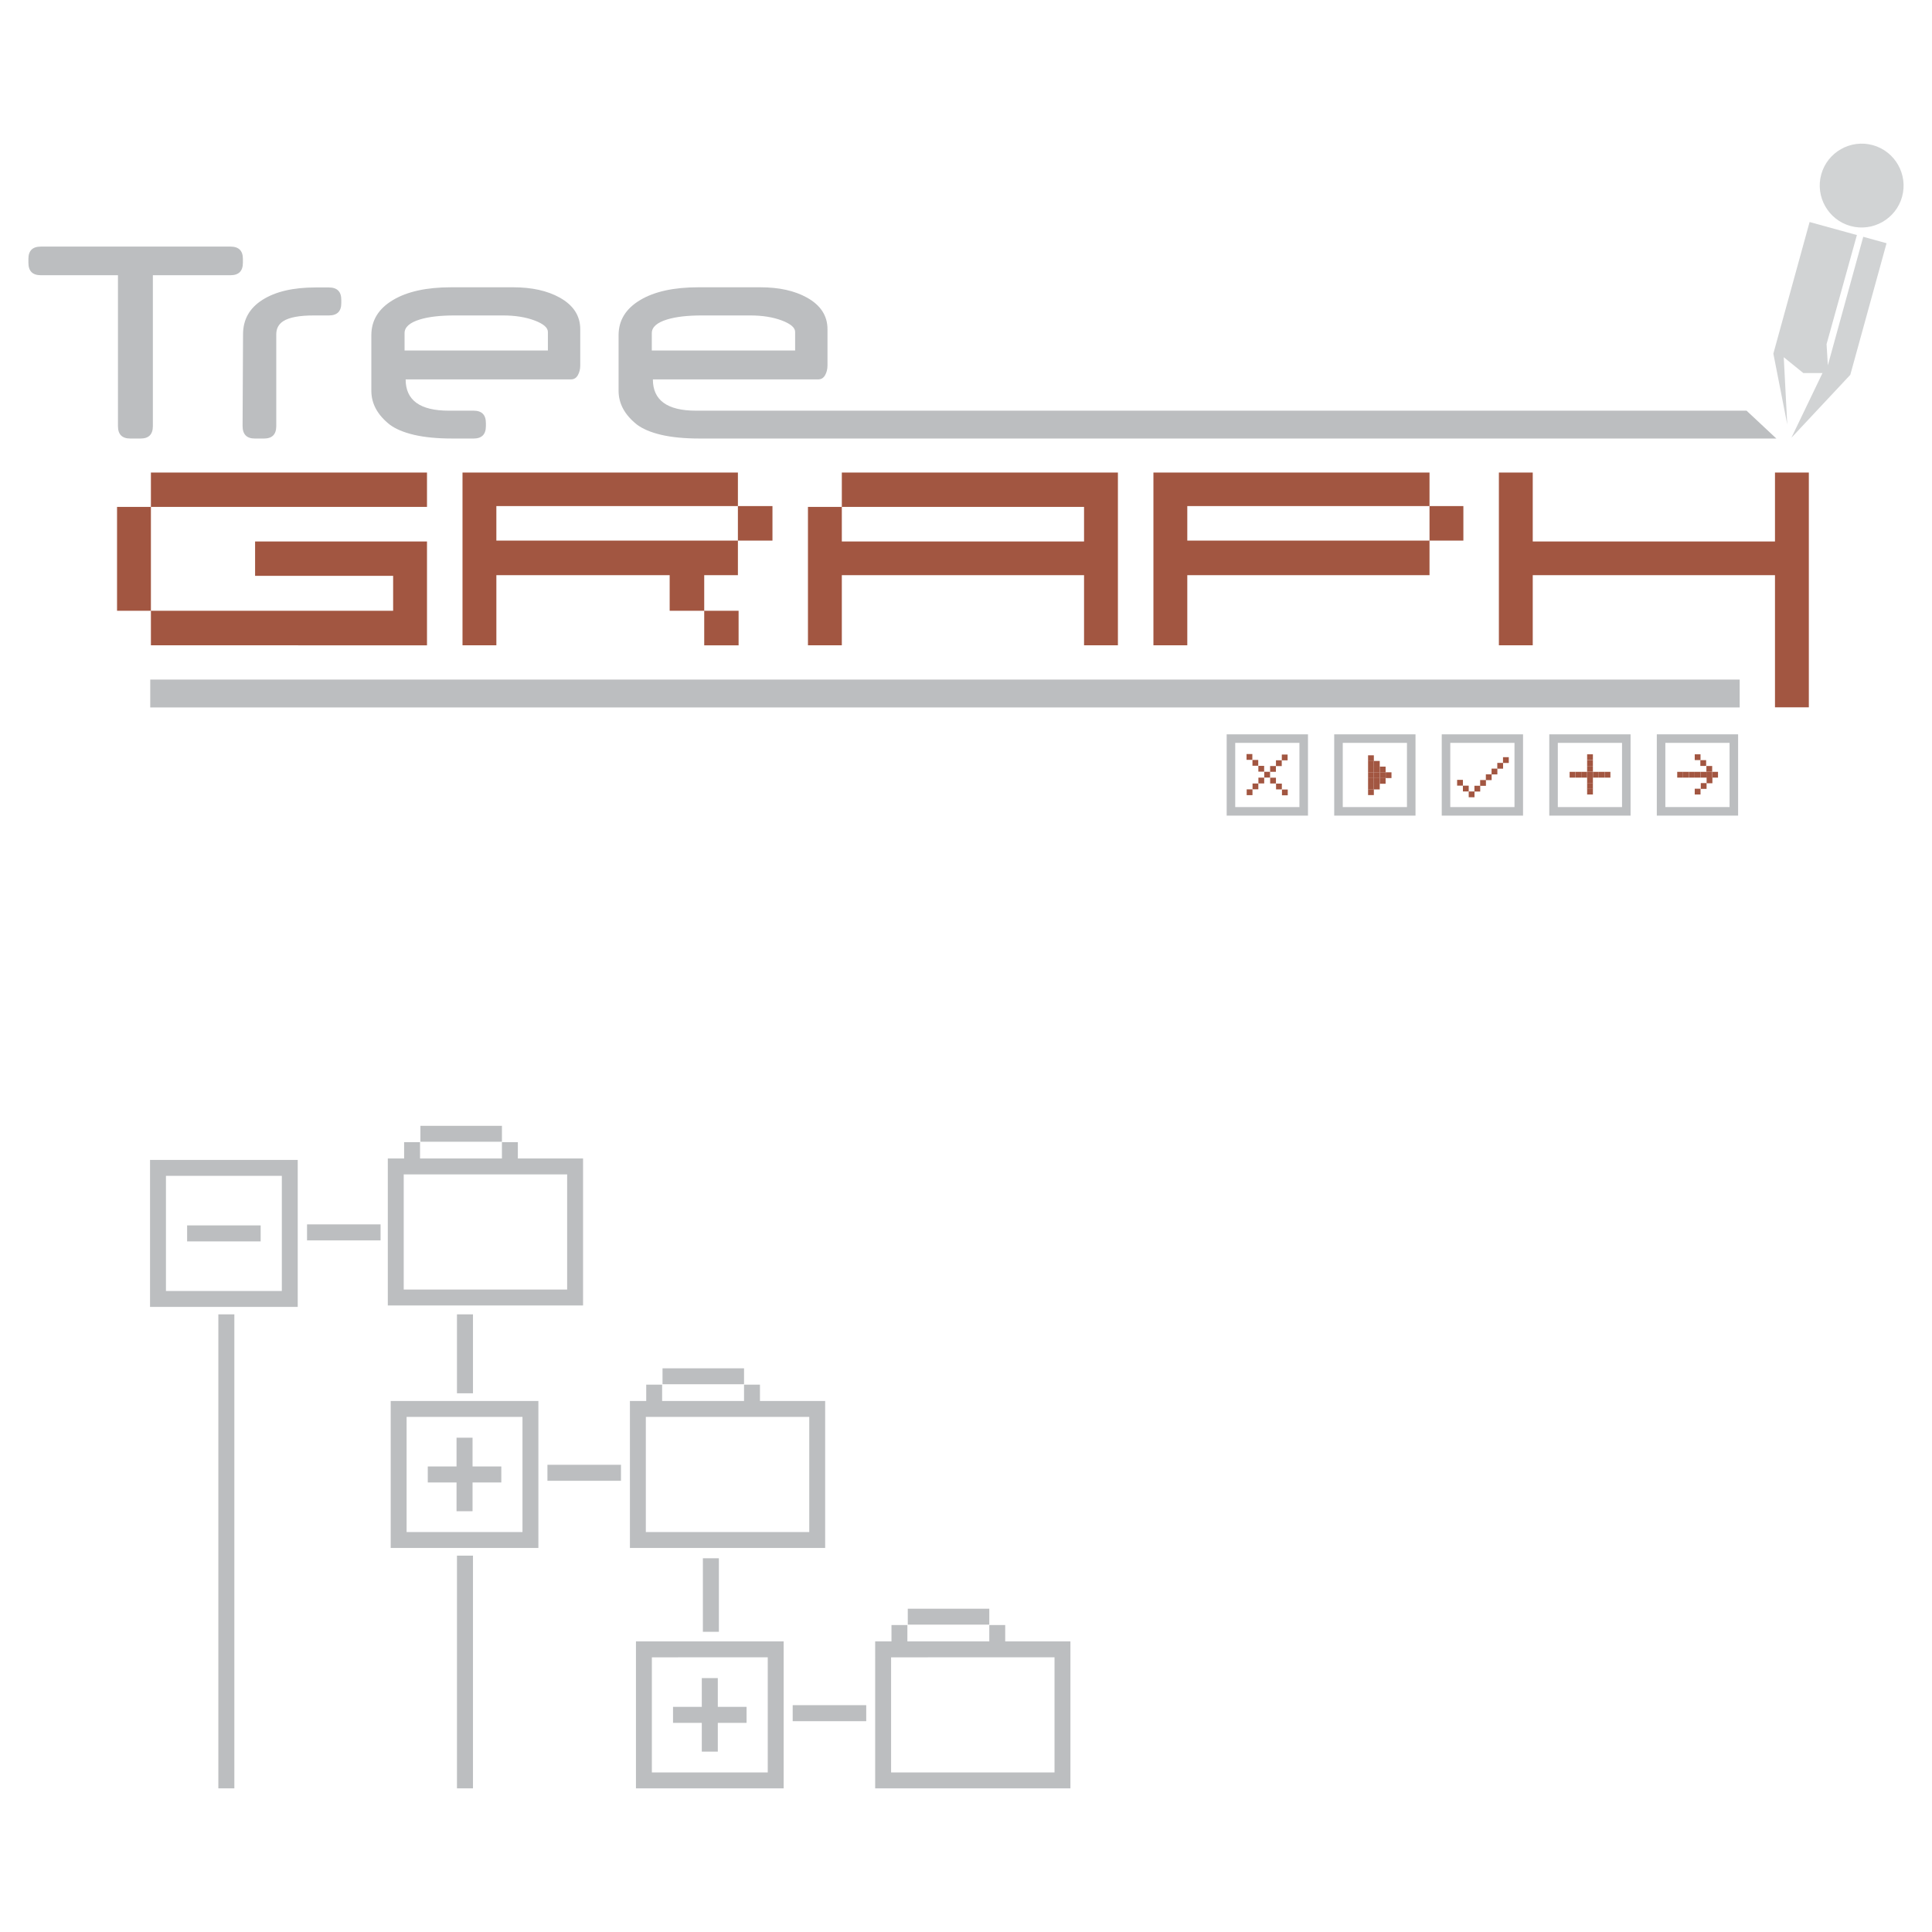 <?xml version="1.0" encoding="utf-8"?>
<!-- Generator: Adobe Illustrator 13.0.0, SVG Export Plug-In . SVG Version: 6.00 Build 14948)  -->
<!DOCTYPE svg PUBLIC "-//W3C//DTD SVG 1.0//EN" "http://www.w3.org/TR/2001/REC-SVG-20010904/DTD/svg10.dtd">
<svg version="1.0" id="Layer_1" xmlns="http://www.w3.org/2000/svg" xmlns:xlink="http://www.w3.org/1999/xlink" x="0px" y="0px"
	 width="192.756px" height="192.756px" viewBox="0 0 192.756 192.756" enable-background="new 0 0 192.756 192.756"
	 xml:space="preserve">
<g>
	<polygon fill-rule="evenodd" clip-rule="evenodd" fill="#FFFFFF" points="0,0 192.756,0 192.756,192.756 0,192.756 0,0 	"/>
	<path fill-rule="evenodd" clip-rule="evenodd" fill="#BCBEC0" d="M24.233,26.22c0,0.826-0.414,1.239-1.24,1.239h-7.741v15.054
		c0,0.826-0.408,1.239-1.224,1.239h-1.035c-0.816,0-1.224-0.413-1.224-1.239V27.459H4.074c-0.827,0-1.24-0.413-1.24-1.239v-0.393
		c0-0.815,0.413-1.224,1.24-1.224h18.919c0.826,0,1.24,0.408,1.24,1.224V26.22L24.233,26.22z M34.05,30.249
		c0,0.816-0.413,1.224-1.244,1.224h-1.52c-1.417,0-2.422,0.189-3.019,0.566c-0.469,0.301-0.704,0.739-0.704,1.316v9.159
		c0,0.826-0.408,1.239-1.224,1.239h-0.913c-0.816,0-1.224-0.418-1.224-1.254l0.046-9.144c0-1.474,0.647-2.622,1.943-3.442
		c1.295-0.821,3.055-1.234,5.288-1.234h1.332c0.826,0,1.239,0.413,1.239,1.239V30.249L34.05,30.249z M57.891,36.475
		c0,0.362-0.082,0.679-0.239,0.959c-0.158,0.28-0.388,0.418-0.689,0.418H40.471c0,2.08,1.433,3.121,4.304,3.121h2.478
		c0.816,0,1.225,0.413,1.225,1.239v0.301c0,0.826-0.408,1.239-1.225,1.239h-2.121c-1.504,0-2.774-0.123-3.82-0.367
		c-1.04-0.245-1.846-0.586-2.428-1.02c-1.224-0.969-1.835-2.096-1.835-3.381v-5.543c0-1.474,0.714-2.637,2.137-3.493
		c1.422-0.857,3.36-1.285,5.813-1.285h6.196c1.866,0,3.412,0.342,4.651,1.03c1.362,0.76,2.045,1.811,2.045,3.152V36.475
		L57.891,36.475z M54.663,34.971v-1.856c0-0.429-0.444-0.806-1.331-1.143c-0.887-0.332-1.938-0.5-3.152-0.5h-4.809
		c-1.449,0-2.606,0.133-3.483,0.403c-1.015,0.311-1.525,0.765-1.525,1.361v1.734H54.663L54.663,34.971z M82.558,36.475
		c0,0.362-0.081,0.679-0.239,0.959s-0.388,0.418-0.688,0.418H65.138c0,2.08,1.433,3.121,4.304,3.121h104.813l2.973,2.779H69.799
		c-1.501,0-2.776-0.124-3.819-0.367c-1.039-0.242-1.847-0.586-2.428-1.02c-1.224-0.969-1.836-2.096-1.836-3.381v-5.543
		c0-1.474,0.714-2.637,2.137-3.493c1.423-0.857,3.361-1.285,5.814-1.285h6.196c1.867,0,3.412,0.342,4.651,1.03
		c1.362,0.76,2.045,1.811,2.045,3.152V36.475L82.558,36.475z M79.33,34.971v-1.856c0-0.429-0.443-0.806-1.331-1.143
		c-0.887-0.332-1.938-0.5-3.152-0.5h-4.809c-1.448,0-2.606,0.133-3.483,0.403c-1.015,0.311-1.525,0.765-1.525,1.361v1.734H79.33
		L79.33,34.971z"/>
	<path fill-rule="evenodd" clip-rule="evenodd" fill="#A25641" d="M15.056,60.936h-3.379v-10.36h3.379v-3.431h27.545v3.431H15.056
		V60.936h24.167v-3.482H25.45v-3.43h17.151v10.359H15.056V60.936L15.056,60.936z M49.522,50.49v3.447h24.098V50.49H49.522
		L49.522,50.49z M49.522,64.383h-3.378V47.146h27.477v3.345h3.448v3.447h-3.448v3.448h-3.361v3.551h3.43v3.447h-3.43v-3.447h-3.447
		v-3.551h-17.29V64.383L49.522,64.383z M83.989,50.576v3.448h24.167v-3.448H83.989L83.989,50.576z M83.989,64.383H80.61V50.576
		h3.379v-3.431h27.545v17.238h-3.378v-6.998H83.989V64.383L83.989,64.383z M118.456,50.49v3.447h24.167V50.49H118.456L118.456,50.49
		z M118.456,64.383h-3.379V47.146h27.546v3.345h3.378v3.447h-3.378v3.448h-24.167V64.383L118.456,64.383z M152.922,64.383h-3.378
		V47.146h3.378v6.878h24.168v-6.878h3.378v23.425h-3.378V57.385h-24.168V64.383L152.922,64.383z"/>
	<polygon fill-rule="evenodd" clip-rule="evenodd" fill="#BCBEC0" points="14.99,67.802 173.57,67.802 173.57,70.582 14.99,70.582 
		14.99,67.802 	"/>
	<polygon fill="#D1D3D4" points="178.729,43.674 181.83,37.221 179.919,37.221 177.966,35.639 178.314,42.337 176.928,35.281 
		180.544,22.151 185.263,23.451 182.237,34.337 182.365,36.447 185.897,23.626 188.222,24.267 184.605,37.396 178.729,43.674 	"/>
	<path fill="#D1D3D4" d="M186.85,14.481c-2.222-0.612-4.533,0.701-5.145,2.922c-0.612,2.222,0.701,4.533,2.922,5.145
		c2.222,0.612,4.533-0.701,5.145-2.922C190.384,17.404,189.07,15.093,186.85,14.481L186.85,14.481z"/>
	<path fill="#BCBEC0" d="M122.386,73.264h8.111v8.111h-8.111V73.264L122.386,73.264z M123.238,74.116v6.407h6.406v-6.407H123.238
		L123.238,74.116z"/>
	<path fill="#BCBEC0" d="M133.114,73.264h8.111v8.111h-8.111V73.264L133.114,73.264z M133.967,74.116v6.407h6.406v-6.407H133.967
		L133.967,74.116z"/>
	<path fill="#BCBEC0" d="M143.843,73.264h8.111v8.111h-8.111V73.264L143.843,73.264z M144.695,74.116v6.407h6.406v-6.407H144.695
		L144.695,74.116z"/>
	<path fill="#BCBEC0" d="M154.571,73.264h8.111v8.111h-8.111V73.264L154.571,73.264z M155.424,74.116v6.407h6.406v-6.407H155.424
		L155.424,74.116z"/>
	<path fill="#BCBEC0" d="M165.3,73.264h8.111v8.111H165.3V73.264L165.3,73.264z M166.152,74.116v6.407h6.407v-6.407H166.152
		L166.152,74.116z"/>
	<polygon fill-rule="evenodd" clip-rule="evenodd" fill="#A25641" points="124.369,75.231 124.946,75.231 124.946,75.809 
		124.369,75.809 124.369,75.231 	"/>
	<polygon fill-rule="evenodd" clip-rule="evenodd" fill="#A25641" points="124.958,75.821 125.535,75.821 125.535,76.398 
		124.958,76.398 124.958,75.821 	"/>
	<polygon fill-rule="evenodd" clip-rule="evenodd" fill="#A25641" points="125.547,76.411 126.124,76.411 126.124,76.988 
		125.547,76.988 125.547,76.411 	"/>
	<polygon fill-rule="evenodd" clip-rule="evenodd" fill="#A25641" points="126.136,77.001 126.713,77.001 126.713,77.578 
		126.136,77.578 126.136,77.001 	"/>
	<polygon fill-rule="evenodd" clip-rule="evenodd" fill="#A25641" points="126.724,77.591 127.301,77.591 127.301,78.168 
		126.724,78.168 126.724,77.591 	"/>
	<polygon fill-rule="evenodd" clip-rule="evenodd" fill="#A25641" points="127.312,78.18 127.89,78.18 127.89,78.757 
		127.312,78.757 127.312,78.18 	"/>
	<polygon fill-rule="evenodd" clip-rule="evenodd" fill="#A25641" points="127.901,78.77 128.479,78.77 128.479,79.347 
		127.901,79.347 127.901,78.77 	"/>
	<polygon fill-rule="evenodd" clip-rule="evenodd" fill="#A25641" points="126.719,76.427 127.296,76.427 127.296,77.004 
		126.719,77.004 126.719,76.427 	"/>
	<polygon fill-rule="evenodd" clip-rule="evenodd" fill="#A25641" points="127.303,75.854 127.88,75.854 127.88,76.431 
		127.303,76.431 127.303,75.854 	"/>
	<polygon fill-rule="evenodd" clip-rule="evenodd" fill="#A25641" points="127.887,75.281 128.464,75.281 128.464,75.858 
		127.887,75.858 127.887,75.281 	"/>
	<polygon fill-rule="evenodd" clip-rule="evenodd" fill="#A25641" points="125.552,77.585 126.129,77.585 126.129,78.163 
		125.552,78.163 125.552,77.585 	"/>
	<polygon fill-rule="evenodd" clip-rule="evenodd" fill="#A25641" points="124.967,78.17 125.544,78.17 125.544,78.748 
		124.967,78.748 124.967,78.17 	"/>
	<polygon fill-rule="evenodd" clip-rule="evenodd" fill="#A25641" points="124.383,78.755 124.96,78.755 124.96,79.333 
		124.383,79.333 124.383,78.755 	"/>
	<polygon fill-rule="evenodd" clip-rule="evenodd" fill="#A25641" points="136.492,75.356 137.069,75.356 137.069,75.933 
		136.492,75.933 136.492,75.356 	"/>
	<polygon fill-rule="evenodd" clip-rule="evenodd" fill="#A25641" points="136.492,75.921 137.069,75.921 137.069,76.499 
		136.492,76.499 136.492,75.921 	"/>
	<polygon fill-rule="evenodd" clip-rule="evenodd" fill="#A25641" points="136.492,76.487 137.069,76.487 137.069,77.064 
		136.492,77.064 136.492,76.487 	"/>
	<polygon fill-rule="evenodd" clip-rule="evenodd" fill="#A25641" points="136.492,77.052 137.069,77.052 137.069,77.629 
		136.492,77.629 136.492,77.052 	"/>
	<polygon fill-rule="evenodd" clip-rule="evenodd" fill="#A25641" points="136.492,77.618 137.069,77.618 137.069,78.195 
		136.492,78.195 136.492,77.618 	"/>
	<polygon fill-rule="evenodd" clip-rule="evenodd" fill="#A25641" points="136.492,78.183 137.069,78.183 137.069,78.76 
		136.492,78.76 136.492,78.183 	"/>
	<polygon fill-rule="evenodd" clip-rule="evenodd" fill="#A25641" points="136.492,78.749 137.069,78.749 137.069,79.326 
		136.492,79.326 136.492,78.749 	"/>
	<polygon fill-rule="evenodd" clip-rule="evenodd" fill="#A25641" points="137.079,75.921 137.656,75.921 137.656,76.499 
		137.079,76.499 137.079,75.921 	"/>
	<polygon fill-rule="evenodd" clip-rule="evenodd" fill="#A25641" points="137.079,76.487 137.656,76.487 137.656,77.064 
		137.079,77.064 137.079,76.487 	"/>
	<polygon fill-rule="evenodd" clip-rule="evenodd" fill="#A25641" points="137.079,77.052 137.656,77.052 137.656,77.629 
		137.079,77.629 137.079,77.052 	"/>
	<polygon fill-rule="evenodd" clip-rule="evenodd" fill="#A25641" points="137.079,77.618 137.656,77.618 137.656,78.195 
		137.079,78.195 137.079,77.618 	"/>
	<polygon fill-rule="evenodd" clip-rule="evenodd" fill="#A25641" points="137.079,78.183 137.656,78.183 137.656,78.76 
		137.079,78.76 137.079,78.183 	"/>
	<polygon fill-rule="evenodd" clip-rule="evenodd" fill="#A25641" points="137.665,76.487 138.242,76.487 138.242,77.064 
		137.665,77.064 137.665,76.487 	"/>
	<polygon fill-rule="evenodd" clip-rule="evenodd" fill="#A25641" points="137.665,77.052 138.242,77.052 138.242,77.629 
		137.665,77.629 137.665,77.052 	"/>
	<polygon fill-rule="evenodd" clip-rule="evenodd" fill="#A25641" points="137.665,77.618 138.242,77.618 138.242,78.195 
		137.665,78.195 137.665,77.618 	"/>
	<polygon fill-rule="evenodd" clip-rule="evenodd" fill="#A25641" points="138.252,77.052 138.829,77.052 138.829,77.629 
		138.252,77.629 138.252,77.052 	"/>
	<polygon fill-rule="evenodd" clip-rule="evenodd" fill="#A25641" points="145.377,77.807 145.954,77.807 145.954,78.384 
		145.377,78.384 145.377,77.807 	"/>
	<polygon fill-rule="evenodd" clip-rule="evenodd" fill="#A25641" points="145.955,78.386 146.533,78.386 146.533,78.963 
		145.955,78.963 145.955,78.386 	"/>
	<polygon fill-rule="evenodd" clip-rule="evenodd" fill="#A25641" points="146.534,78.965 147.111,78.965 147.111,79.542 
		146.534,79.542 146.534,78.965 	"/>
	<polygon fill-rule="evenodd" clip-rule="evenodd" fill="#A25641" points="147.104,78.395 147.681,78.395 147.681,78.972 
		147.104,78.972 147.104,78.395 	"/>
	<polygon fill-rule="evenodd" clip-rule="evenodd" fill="#A25641" points="147.675,77.825 148.252,77.825 148.252,78.402 
		147.675,78.402 147.675,77.825 	"/>
	<polygon fill-rule="evenodd" clip-rule="evenodd" fill="#A25641" points="148.244,77.255 148.821,77.255 148.821,77.832 
		148.244,77.832 148.244,77.255 	"/>
	<polygon fill-rule="evenodd" clip-rule="evenodd" fill="#A25641" points="148.814,76.685 149.392,76.685 149.392,77.262 
		148.814,77.262 148.814,76.685 	"/>
	<polygon fill-rule="evenodd" clip-rule="evenodd" fill="#A25641" points="149.385,76.114 149.962,76.114 149.962,76.691 
		149.385,76.691 149.385,76.114 	"/>
	<polygon fill-rule="evenodd" clip-rule="evenodd" fill="#A25641" points="149.955,75.544 150.532,75.544 150.532,76.121 
		149.955,76.121 149.955,75.544 	"/>
	<polygon fill-rule="evenodd" clip-rule="evenodd" fill="#A25641" points="158.348,77.006 158.925,77.006 158.925,77.583 
		158.348,77.583 158.348,77.006 	"/>
	<polygon fill-rule="evenodd" clip-rule="evenodd" fill="#A25641" points="158.348,76.423 158.925,76.423 158.925,77 158.348,77 
		158.348,76.423 	"/>
	<polygon fill-rule="evenodd" clip-rule="evenodd" fill="#A25641" points="158.348,75.84 158.925,75.84 158.925,76.417 
		158.348,76.417 158.348,75.84 	"/>
	<polygon fill-rule="evenodd" clip-rule="evenodd" fill="#A25641" points="158.348,75.257 158.925,75.257 158.925,75.834 
		158.348,75.834 158.348,75.257 	"/>
	<polygon fill-rule="evenodd" clip-rule="evenodd" fill="#A25641" points="158.348,77.568 158.925,77.568 158.925,78.145 
		158.348,78.145 158.348,77.568 	"/>
	<polygon fill-rule="evenodd" clip-rule="evenodd" fill="#A25641" points="158.348,78.129 158.925,78.129 158.925,78.706 
		158.348,78.706 158.348,78.129 	"/>
	<polygon fill-rule="evenodd" clip-rule="evenodd" fill="#A25641" points="158.348,78.69 158.925,78.69 158.925,79.268 
		158.348,79.268 158.348,78.69 	"/>
	<polygon fill-rule="evenodd" clip-rule="evenodd" fill="#A25641" points="158.93,77.006 159.507,77.006 159.507,77.583 
		158.93,77.583 158.93,77.006 	"/>
	<polygon fill-rule="evenodd" clip-rule="evenodd" fill="#A25641" points="159.512,77.006 160.089,77.006 160.089,77.583 
		159.512,77.583 159.512,77.006 	"/>
	<polygon fill-rule="evenodd" clip-rule="evenodd" fill="#A25641" points="160.094,77.006 160.671,77.006 160.671,77.583 
		160.094,77.583 160.094,77.006 	"/>
	<polygon fill-rule="evenodd" clip-rule="evenodd" fill="#A25641" points="157.766,77.006 158.343,77.006 158.343,77.583 
		157.766,77.583 157.766,77.006 	"/>
	<polygon fill-rule="evenodd" clip-rule="evenodd" fill="#A25641" points="157.184,77.006 157.761,77.006 157.761,77.583 
		157.184,77.583 157.184,77.006 	"/>
	<polygon fill-rule="evenodd" clip-rule="evenodd" fill="#A25641" points="156.602,77.006 157.179,77.006 157.179,77.583 
		156.602,77.583 156.602,77.006 	"/>
	<polygon fill-rule="evenodd" clip-rule="evenodd" fill="#A25641" points="169.084,77.006 169.661,77.006 169.661,77.583 
		169.084,77.583 169.084,77.006 	"/>
	<polygon fill-rule="evenodd" clip-rule="evenodd" fill="#A25641" points="170.247,76.423 170.824,76.423 170.824,77 170.247,77 
		170.247,76.423 	"/>
	<polygon fill-rule="evenodd" clip-rule="evenodd" fill="#A25641" points="169.644,75.84 170.221,75.84 170.221,76.417 
		169.644,76.417 169.644,75.84 	"/>
	<polygon fill-rule="evenodd" clip-rule="evenodd" fill="#A25641" points="169.084,75.257 169.661,75.257 169.661,75.834 
		169.084,75.834 169.084,75.257 	"/>
	<polygon fill-rule="evenodd" clip-rule="evenodd" fill="#A25641" points="170.269,77.568 170.846,77.568 170.846,78.145 
		170.269,78.145 170.269,77.568 	"/>
	<polygon fill-rule="evenodd" clip-rule="evenodd" fill="#A25641" points="169.688,78.129 170.265,78.129 170.265,78.706 
		169.688,78.706 169.688,78.129 	"/>
	<polygon fill-rule="evenodd" clip-rule="evenodd" fill="#A25641" points="169.084,78.69 169.661,78.69 169.661,79.268 
		169.084,79.268 169.084,78.69 	"/>
	<polygon fill-rule="evenodd" clip-rule="evenodd" fill="#A25641" points="169.665,77.006 170.242,77.006 170.242,77.583 
		169.665,77.583 169.665,77.006 	"/>
	<polygon fill-rule="evenodd" clip-rule="evenodd" fill="#A25641" points="170.247,77.006 170.824,77.006 170.824,77.583 
		170.247,77.583 170.247,77.006 	"/>
	<polygon fill-rule="evenodd" clip-rule="evenodd" fill="#A25641" points="170.829,77.006 171.406,77.006 171.406,77.583 
		170.829,77.583 170.829,77.006 	"/>
	<polygon fill-rule="evenodd" clip-rule="evenodd" fill="#A25641" points="168.501,77.006 169.078,77.006 169.078,77.583 
		168.501,77.583 168.501,77.006 	"/>
	<polygon fill-rule="evenodd" clip-rule="evenodd" fill="#A25641" points="167.919,77.006 168.496,77.006 168.496,77.583 
		167.919,77.583 167.919,77.006 	"/>
	<polygon fill-rule="evenodd" clip-rule="evenodd" fill="#A25641" points="167.337,77.006 167.914,77.006 167.914,77.583 
		167.337,77.583 167.337,77.006 	"/>
	<path fill-rule="evenodd" clip-rule="evenodd" fill="#BCBEC0" d="M16.557,117.314v11.486h11.561v-11.488L16.557,117.314
		L16.557,117.314z M29.705,115.725v14.664H14.969v-14.664H29.705L29.705,115.725z"/>
	<path fill-rule="evenodd" clip-rule="evenodd" fill="#BCBEC0" d="M40.567,141.367v11.484h11.561v-11.488L40.567,141.367
		L40.567,141.367z M53.715,139.775v14.664H38.98v-14.664H53.715L53.715,139.775z"/>
	<path fill-rule="evenodd" clip-rule="evenodd" fill="#BCBEC0" d="M65.037,165.352v11.484h11.561v-11.488L65.037,165.352
		L65.037,165.352z M78.185,163.76v14.664H63.449V163.76H78.185L78.185,163.76z"/>
	<polygon fill-rule="evenodd" clip-rule="evenodd" fill="#BCBEC0" points="21.784,131.133 23.381,131.133 23.381,178.424 
		21.784,178.424 21.784,131.133 	"/>
	<polygon fill-rule="evenodd" clip-rule="evenodd" fill="#BCBEC0" points="70.126,155.469 71.723,155.469 71.723,162.805 
		70.126,162.805 70.126,155.469 	"/>
	<polygon fill-rule="evenodd" clip-rule="evenodd" fill="#BCBEC0" points="54.618,147.738 54.618,146.141 61.955,146.141 
		61.955,147.738 54.618,147.738 	"/>
	<polygon fill-rule="evenodd" clip-rule="evenodd" fill="#BCBEC0" points="79.087,171.723 79.087,170.125 86.424,170.125 
		86.424,171.723 79.087,171.723 	"/>
	<polygon fill-rule="evenodd" clip-rule="evenodd" fill="#BCBEC0" points="30.633,123.754 30.633,122.156 37.97,122.156 
		37.97,123.754 30.633,123.754 	"/>
	<polygon fill-rule="evenodd" clip-rule="evenodd" fill="#BCBEC0" points="18.669,123.855 18.669,122.258 26.006,122.258 
		26.006,123.855 18.669,123.855 	"/>
	<path fill-rule="evenodd" clip-rule="evenodd" fill="#BCBEC0" d="M45.592,131.133h1.597v7.875h-1.597V131.133L45.592,131.133z
		 M47.189,155.207v23.217h-1.597v-23.217H47.189L47.189,155.207z"/>
	<polygon fill-rule="evenodd" clip-rule="evenodd" fill="#BCBEC0" points="47.146,150.775 45.549,150.775 45.549,147.906 
		42.679,147.906 42.679,146.309 45.549,146.309 45.549,143.439 47.146,143.439 47.146,146.309 50.016,146.309 50.016,147.906 
		47.146,147.906 47.146,150.775 	"/>
	<polygon fill-rule="evenodd" clip-rule="evenodd" fill="#BCBEC0" points="71.616,174.76 70.019,174.76 70.019,171.891 
		67.148,171.891 67.148,170.293 70.019,170.293 70.019,167.424 71.616,167.424 71.616,170.293 74.485,170.293 74.485,171.891 
		71.616,171.891 71.616,174.76 	"/>
	<path fill-rule="evenodd" clip-rule="evenodd" fill="#BCBEC0" d="M58.172,115.58v14.664h-19.48V115.58h1.627v-1.629h1.588v1.629
		h8.171v-1.629h1.588v1.629H58.172L58.172,115.58z M40.279,117.172v11.484h16.305v-11.488L40.279,117.172L40.279,117.172z
		 M41.945,112.322h8.133v1.588h-8.133V112.322L41.945,112.322z"/>
	<path fill-rule="evenodd" clip-rule="evenodd" fill="#BCBEC0" d="M82.327,139.775v14.664h-19.48v-14.664h1.627v-1.629h1.587v1.629
		h8.172v-1.629h1.588v1.629H82.327L82.327,139.775z M64.435,141.367v11.484h16.305v-11.488L64.435,141.367L64.435,141.367z
		 M66.1,136.516h8.133v1.588H66.1V136.516L66.1,136.516z"/>
	<path fill-rule="evenodd" clip-rule="evenodd" fill="#BCBEC0" d="M106.796,163.76v14.664h-19.48V163.76h1.627v-1.629h1.587v1.629
		h8.172v-1.629h1.588v1.629H106.796L106.796,163.76z M88.904,165.352v11.484h16.305v-11.488L88.904,165.352L88.904,165.352z
		 M90.569,160.502h8.133v1.588h-8.133V160.502L90.569,160.502z"/>
</g>
</svg>
